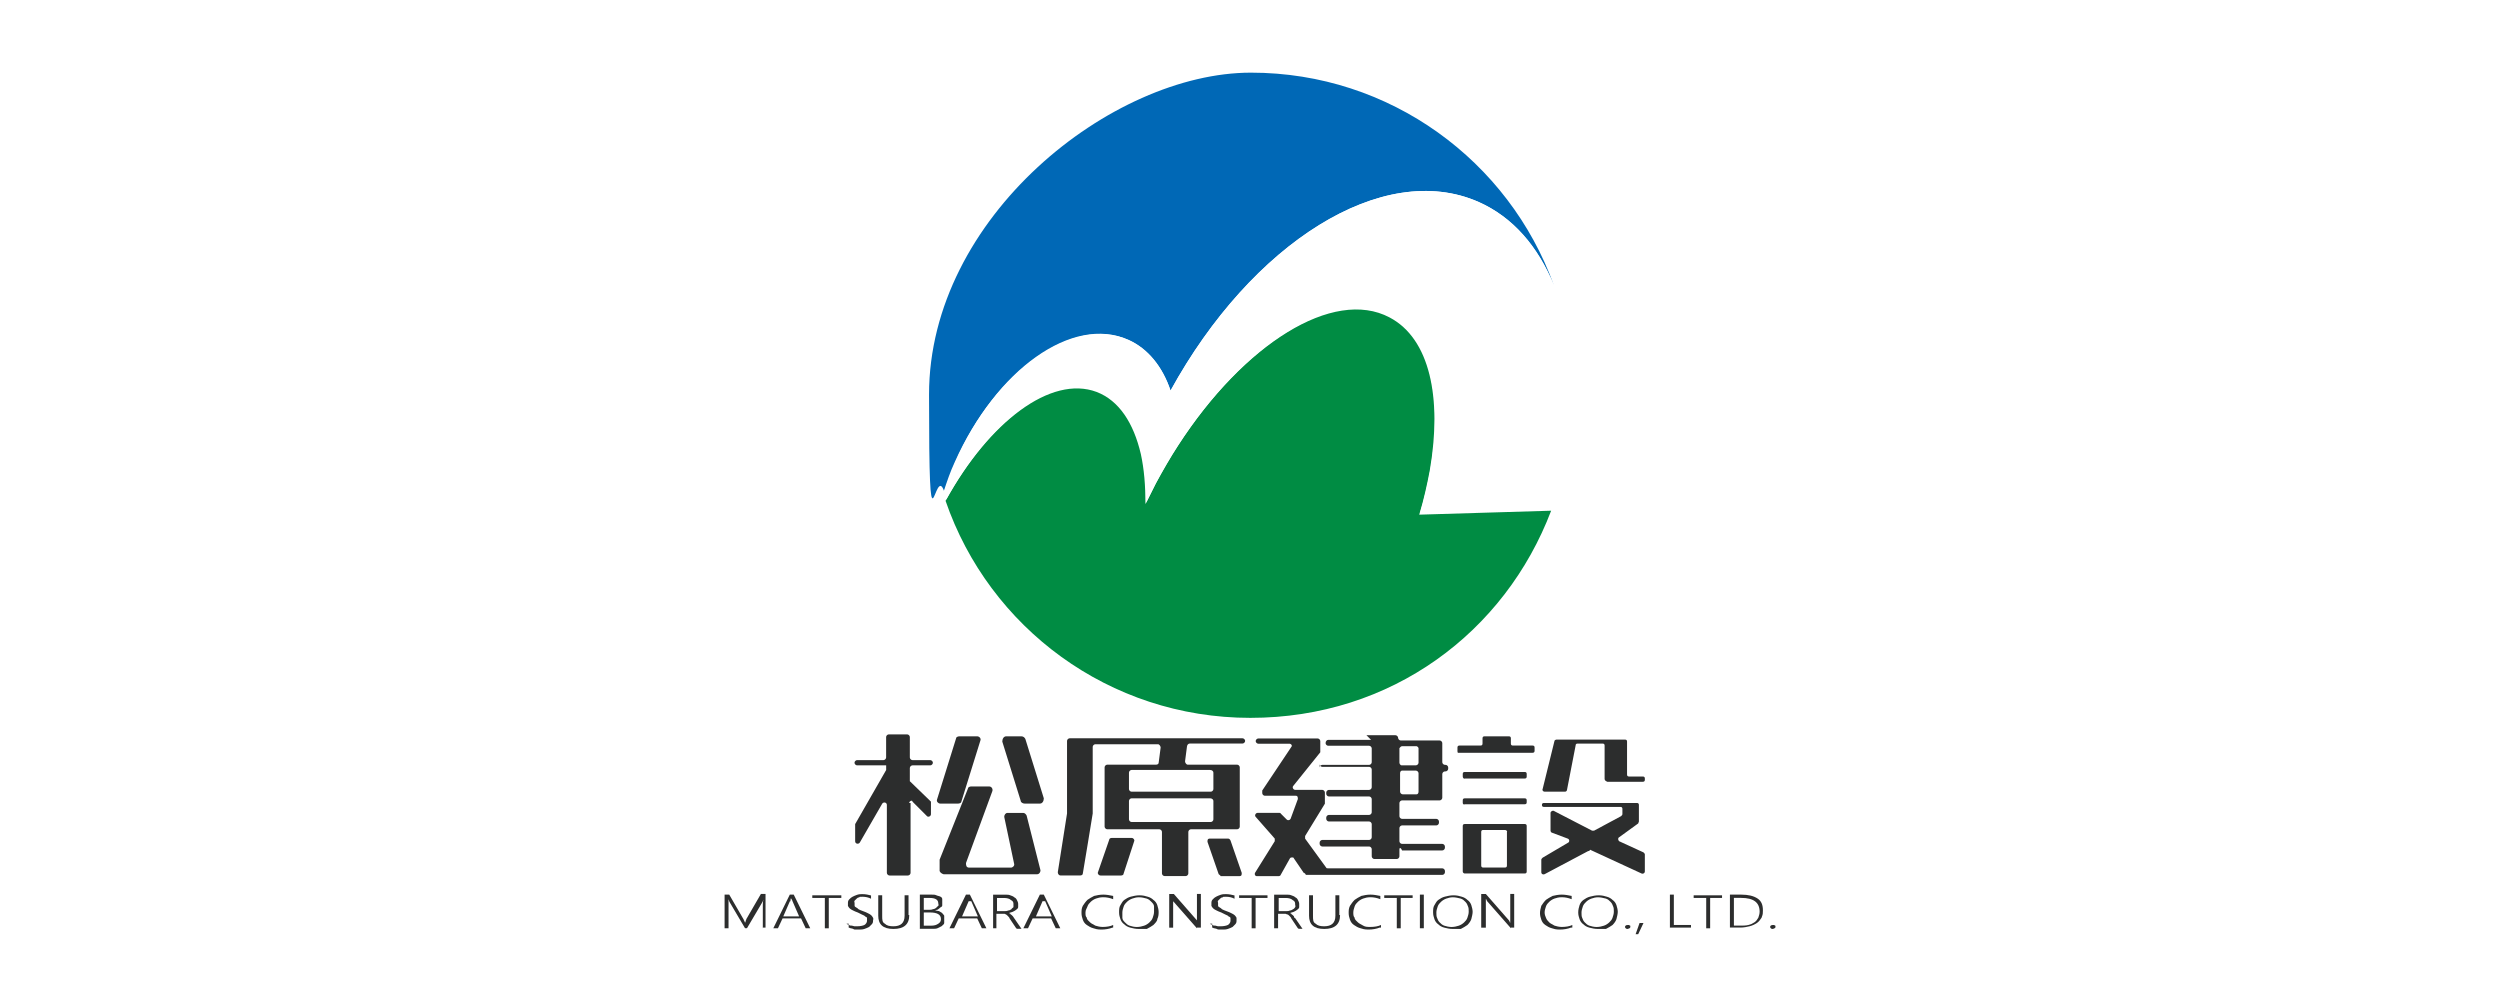 <svg viewBox="0 0 609.45 245.45" xmlns="http://www.w3.org/2000/svg"><path d="m0 0h609.45v245.45h-609.45z" fill="#fff"/><path d="m345.98 125.46c1.13-3.7 1.93-7.4 2.57-10.77 3.06-17.69 0-32.16-9.81-37.31-13.67-7.24-35.54 6.43-51.62 31.36-1.93 2.89-3.7 5.95-5.47 9.33l-2.41 4.82v.32-.32c0-4.5-.32-8.52-1.13-12.22-1.77-7.56-5.31-13.03-10.77-15.12-11.1-4.18-26.21 7.24-36.83 26.54 10.61 30.88 39.88 52.91 74.3 52.91s62.08-20.91 73.33-50.5l-32 .96z" fill="#008c43"/><path d="m275.06 82.84c4.82 2.09 8.36 6.59 10.29 12.38 19.78-36.02 51.78-56.29 75.1-45.99 8.36 3.7 14.47 10.94 18.33 20.26-10.94-30.23-39.88-51.78-73.82-51.78s-78.48 35.22-78.48 78.48 1.29 16.24 3.7 23.64c.8-2.41 1.77-4.82 2.73-7.24 9.81-22.51 28.63-35.86 42.13-29.75z" fill="#0068b6"/><path d="m378.95 70.14s-.16-.48-.16-.64c-3.86-9.49-9.97-16.56-18.33-20.26-23.32-10.29-55.32 9.97-75.1 45.99-1.93-5.79-5.47-10.13-10.29-12.38-13.35-5.95-32.32 7.4-42.3 29.75-1.13 2.41-1.93 4.82-2.73 7.24 0 .64.64 1.93.64 1.93 10.61-19.3 25.73-30.72 36.83-26.54 5.47 2.09 9.01 7.56 10.77 15.12.8 3.7 1.13 7.72 1.13 12.22l2.41-4.82c1.77-3.22 3.54-6.27 5.47-9.33 16.08-24.77 37.95-38.6 51.62-31.36 9.65 5.15 12.87 19.62 9.81 37.31-.64 3.54-1.45 7.08-2.57 10.77l32.16-1.13c.48-1.29.96-2.57 1.29-3.86 2.41-7.56 3.86-15.76 3.86-24.28-.32-8.85-1.77-17.53-4.66-25.73h.16z" fill="#fff"/><g fill="#2c2d2d"><path d="m221.98 195.74v17.05c0 .32-.32.64-.64.64h-4.5c-.32 0-.64-.32-.64-.64v-16.56c0-.64-.8-.8-1.13-.32l-5.47 9.49c-.32.48-1.13.32-1.13-.32v-4.18l7.56-13.19v-1.13h-7.08c-.32 0-.64-.32-.64-.64s.32-.64.64-.64h6.43c.32 0 .64-.32.64-.64v-4.99c0-.32.32-.64.64-.64h4.5c.32 0 .64.32.64.64v4.99c0 .32.32.64.64.64h4.34c.32 0 .64.32.64.64s-.32.64-.64.64h-4.34c-.32 0-.64.32-.64.64v3.22l5.15 4.99v3.06c0 .48-.64.8-.96.48l-3.54-3.54c0-.48-.8-.16-.8.32h.32z"/><path d="m233.56 195.9h-4.34c-.48 0-.96-.48-.8-.96l4.66-14.96c0-.32.48-.48.8-.48h4.34c.48 0 .96.48.8.96l-4.66 14.96c0 .32-.48.48-.8.48z"/><path d="m229.06 212.14v-2.57l6.92-17.37c0-.32.48-.48.8-.48h4.34c.64 0 .96.64.8 1.13l-6.43 17.53c0 .48 0 1.13.8 1.13h10.13c.48 0 .96-.48.8-.96l-2.41-11.42c0-.48.32-.96.8-.96h3.86c.32 0 .64.32.8.64l3.38 13.35c0 .48-.32.96-.8.96h-22.84c-.48-.16-.96-.48-.96-.96z"/><path d="m248.84 195.26-4.5-14.47c0-.64.32-1.29.96-1.29h3.7c.48 0 .8.32.96.64l4.5 14.47c0 .64-.32 1.29-.96 1.29h-3.7c-.48 0-.96-.32-.96-.64z"/><path d="m289.37 181.91-.48 3.7c0 .32.32.8.64.8h12.06c.32 0 .64.32.64.64v14.47c0 .32-.32.64-.64.64h-11.26c-.32 0-.64.32-.64.64v10.13c0 .32-.32.64-.64.64h-5.15c-.32 0-.64-.32-.64-.64v-10.13c0-.32-.32-.64-.64-.64h-12.7c-.32 0-.64-.32-.64-.64v-14.47c0-.32.32-.64.64-.64h11.9c.32 0 .64-.16.64-.48l.48-3.7c0-.32-.32-.8-.64-.8h-15.28c-.32 0-.64.32-.64.64v16.24c0 .16-2.41 14.63-2.41 14.63 0 .32-.32.48-.64.48h-4.82c-.32 0-.64-.32-.64-.8l2.25-14.31v-17.69c0-.32.32-.64.64-.64h42.14c.32 0 .64.32.64.64s-.32.64-.64.64h-12.87c-.32 0-.64.32-.64.64zm-16.08 31.52h-4.99c-.48 0-.8-.48-.64-.8l2.73-7.88c0-.32.32-.48.64-.48h4.82c.48 0 .8.48.64.8l-2.57 7.88c0 .32-.32.48-.64.48zm21.71-25.73h-19.14c-.32 0-.64.32-.64.64v4.02c0 .32.32.64.64.64h19.3c.32 0 .64-.32.64-.64v-4.02c0-.32-.32-.64-.8-.64zm0 6.91h-19.14c-.32 0-.64.32-.64.64v4.5c0 .32.32.64.64.64h19.3c.32 0 .64-.32.64-.64v-4.5c0-.32-.32-.64-.8-.64zm2.09 18.5-2.73-7.88c0-.48 0-.8.64-.8h4.34c.32 0 .48.16.64.48l2.73 7.88c0 .48 0 .8-.64.8h-4.5c0-.16-.32-.32-.48-.48z"/><path d="m317.83 212.79-2.41-3.54c0-.32-.8-.32-.96 0l-2.25 4.02c0 .16-.32.32-.48.32h-5.31c-.48 0-.64-.48-.48-.8l4.82-7.72v-.64l-4.66-5.31c-.32-.32 0-.96.48-.96h5.31s.32 0 .32.16l1.45 1.45c.32.32.8.16.96-.16l1.77-4.82c0-.32 0-.8-.48-.8h-7.56c-.32 0-.64-.32-.64-.64v-.64l7.08-10.61c.32-.32 0-.8-.48-.8h-7.56c-.32 0-.64-.32-.64-.64s.32-.64.64-.64h14.47c.32 0 .64.32.64.64v2.73l-6.59 8.2c-.32.32 0 .96.48.96h6.59c.32 0 .64.32.64.64v2.73l-4.82 7.88v.64l5.15 7.08c0 .16.32.16.48.16h27.82c.32 0 .64.32.64.64v.32c0 .32-.32.64-.64.64h-33.29c0-.32-.32-.32-.32-.48h-.16zm23.32-5.79v1.77c0 .32-.32.64-.64.64h-5.47c-.32 0-.64-.32-.64-.64v-1.77c0-.32-.32-.64-.64-.64h-11.42c-.32 0-.64-.32-.64-.64v-.32c0-.32.32-.64.64-.64h11.42c.32 0 .64-.32.64-.64v-3.22c0-.32-.32-.64-.64-.64h-9.81c-.32 0-.64-.32-.64-.64v-.32c0-.32.32-.64.64-.64h9.81c.32 0 .64-.32.64-.64v-3.22c0-.32-.32-.64-.64-.64h-9.81c-.32 0-.64-.32-.64-.64v-.32c0-.32.32-.64.64-.64h9.81c.32 0 .64-.32.64-.64v-4.34c0-.32-.32-.64-.64-.64h-11.42c-.32 0-.64-.32-.64-.64v.8c0-.32.32-.64.64-.64h11.42c.32 0 .64-.32.64-.64v-3.38c0-.32-.32-.64-.64-.64h-9.97c-.32 0-.64-.32-.64-.64 0-.48.32-.8.64-.8h10.45l-1.13-1.13h7.08c.32 0 .64.32.64.64s.32.64.64.64h9.49c.32 0 .64.32.64.64v4.66c0 .32.32.64.64.64h.16c.32 0 .64.32.64.64v.32c0 .32-.32.64-.64.64h-.16c-.32 0-.64.32-.64.64v5.79c0 .32-.32.64-.64.64h-9.17c-.32 0-.64.32-.64.64v3.22c0 .32.32.64.64.64h8.36c.32 0 .64.32.64.64v.32c0 .32-.32.64-.64.64h-8.36c-.32 0-.64.32-.64.64v3.22c0 .32.32.64.64.64h9.81c.32 0 .64.32.64.64v.32c0 .32-.32.64-.64.64h-9.81c-.32-.8-.64-.64-.64-.32zm4.18-25.09h-3.54c-.32 0-.48.32-.64.48v3.54c0 .32.32.64.48.64h3.54c.32 0 .64-.32.64-.64v-3.54c0-.16-.32-.48-.48-.48zm-.16 5.95h-3.38c-.32 0-.48.32-.48.64v4.5c0 .32.32.64.64.64h3.38c.32 0 .48-.32.48-.64v-4.5c0-.32-.32-.64-.64-.64z"/><path d="m355.3 183.03v-.8c0-.32.16-.48.48-.48h5.15c.32 0 .48-.16.48-.48v-1.29c0-.32.16-.48.48-.48h5.95c.32 0 .48.16.48.48v1.29c0 .32.16.48.48.48h4.82c.32 0 .48.16.48.48v.8c0 .32-.16.48-.48.48h-18.17c0 .16-.16-.16-.16-.48zm1.29 6.28v-.64c0-.32.16-.48.48-.48h14.63c.32 0 .48.16.48.48v.64c0 .32-.16.48-.48.48h-14.63c-.16.16-.48-.16-.48-.48zm0 6.43v-.64c0-.32.16-.48.48-.48h14.63c.32 0 .48.16.48.48v.48c0 .32-.16.48-.48.48h-14.63c-.16.16-.48 0-.48-.32zm0 16.72v-11.1c0-.32.16-.48.48-.48h14.63c.32 0 .48.16.48.48v11.1c0 .32-.16.48-.48.48h-14.63c-.16 0-.48-.16-.48-.48zm10.29-10.13h-5.31c-.32 0-.48.16-.48.48v8.2c0 .32.16.48.48.48h5.31c.32 0 .48-.16.48-.48v-8.2c.16-.16-.16-.48-.48-.48zm24.29-12.38v-8.2c0-.32-.16-.48-.48-.48h-6.11c-.32 0-.48.16-.48.48l-2.09 10.77c0 .32-.32.48-.48.48h-4.99c-.32 0-.64-.32-.48-.64l2.89-11.74c0-.16.32-.32.48-.32h16.73c.32 0 .48.16.48.48v8.04c0 .32.16.48.48.48h3.38c.32 0 .48.16.48.48v.32c0 .32-.16.48-.48.48h-8.68c-.32-.16-.64-.32-.64-.64zm-4.02 17.53-10.61 5.63c-.32.16-.8 0-.8-.48v-3.06c0-.16.16-.32.32-.48l6.27-3.7c.32-.16.32-.8-.16-.96l-3.86-1.45c-.16 0-.32-.32-.32-.48v-4.34c0-.32.48-.64.8-.48l9.33 4.82h.48l6.59-3.54c.16-.16.32-.32.32-.48v-1.29c0-.32-.16-.48-.48-.48h-18.66c-.32 0-.48-.16-.48-.48s.16-.48.48-.48h22.68c.32 0 .48.16.48.48v4.02c0 .16-.16.32-.16.48l-4.66 3.38c-.32.16-.32.64 0 .96l5.95 2.73c.16.16.32.32.32.48v4.18c0 .32-.32.64-.8.48l-12.54-5.79c-.16.32-.32.32-.48.32z"/><path d="m185.96 226.29v-5.63c0-.32 0-.8.16-1.45 0 .16-.16.32-.16.48s-.16.16-.16.32l-3.7 6.27h-.48l-3.7-6.27c-.16-.16-.16-.48-.32-.8v7.08h-.96v-8.2h1.13l3.54 6.11c0 .16.16.32.16.32 0 .16.16.32.16.48 0-.16.16-.32.16-.48s.16-.32.16-.48l3.54-6.11h1.13v8.2h-.64v.16z"/><path d="m196.41 226.29-1.13-2.41h-4.5l-1.13 2.41h-1.13l4.02-8.2h.96l4.02 8.2h-1.13zm-3.21-6.59s0-.16-.16-.32c0-.11-.05-.21-.16-.32s-.16 0-.16.32-.05.43-.16.32l-1.61 3.7h3.86z"/><path d="m202.04 218.9v7.4h-.96v-7.4h-3.06v-.64h7.08v.64z"/><path d="m206.39 225.17c0 .16.32.16.64.32 0 .16.48.16.64.16s.48.16.64.16h.64c.8 0 1.45-.16 1.77-.32s.64-.64.64-.96v-.64c0-.16 0-.32-.48-.48 0-.16-.48-.32-.8-.48s-.64-.32-.96-.48c-.48-.16-.8-.32-1.13-.48s-.64-.32-.8-.48-.32-.32-.48-.64v-.64c0-.32 0-.64.32-.96s.48-.48.8-.64.64-.32 1.13-.48.8-.16 1.29-.16c.8 0 1.45.16 2.09.32v.8c-.64-.32-1.29-.48-2.09-.48s-.64 0-.8.16c-.32 0-.48.16-.64.32s-.32.32-.48.48 0 .32 0 .64v.48c0 .16 0 .32.32.48s.48.32.64.48c.32.16.64.32 1.13.48s.8.32 1.13.48.64.32.8.48.32.32.48.64 0 .48 0 .64c0 .32 0 .64-.32.96s-.48.48-.64.64c-.32.16-.64.32-1.13.48s-.8.16-1.45.16h-.64c-.32 0-.48 0-.64-.16 0 0-.48-.16-.64-.16s-.32-.16-.48-.16v-.96h-.48z"/><path d="m221.66 223.08c0 2.25-1.29 3.38-3.86 3.38s-3.7-1.13-3.7-3.22v-4.99h.96v4.99c0 .96 0 1.61.64 1.93.48.48 1.13.64 2.09.64 1.77 0 2.73-.8 2.73-2.57v-4.99h.96v4.82h.16z"/><path d="m224.24 226.29v-8.2h2.89c.48 0 .8 0 1.13.16.32.16.64.16.96.32s.48.32.48.64v1.45c0 .16 0 .32-.32.48s-.32.32-.64.48c0 .16-.48.16-.8.32.32 0 .64.16.96.16.32.16.48.32.8.48 0 .16.32.32.48.64v1.77c0 .32-.32.48-.64.8-.32.16-.64.32-.96.48s-.8.16-1.29.16h-3.06v-.16zm.96-7.39v2.89h1.29c.32 0 .64 0 .96-.16.32 0 .48-.16.8-.32 0-.16.32-.32.48-.48s0-.48 0-.64c0-.8-.64-1.29-2.09-1.29h-1.61.16zm0 3.54v3.22h1.77c.8 0 1.29-.16 1.77-.48s.64-.64.64-1.13c0-1.13-.96-1.61-2.73-1.61z"/><path d="m239.35 226.29-1.13-2.41h-4.5l-1.13 2.41h-1.13l4.02-8.2h.96l4.02 8.2h-1.13zm-3.21-6.59v-.64c0-.11 0 0 0 .32s0 .43 0 .32l-1.61 3.7h3.86l-1.61-3.7z"/><path d="m247.72 226.29-1.61-2.41c0-.16-.32-.48-.48-.64s-.32-.32-.48-.32c0-.16-.32-.16-.48-.16h-1.77v3.54h-.8v-8.2h3.06c.32 0 .8 0 1.13.16s.64.16.96.48c.32.16.48.32.64.64s.32.64.32.96v.8c0 .32-.32.48-.48.64s-.48.32-.8.48-.64.16-.96.32l.32.16s0 .16.32.32l.32.32c.16.16.16.32.32.48l1.77 2.57h-1.13l-.16-.16zm-4.67-7.39v3.22h1.77c.32 0 .64 0 .96-.16.32 0 .48-.16.8-.32 0-.16.32-.32.48-.48v-.64c0-.48 0-.8-.64-1.13-.32-.32-.96-.48-1.61-.48h-1.93.16z"/><path d="m257.37 226.29-1.13-2.41h-4.5l-1.13 2.41h-1.13l4.02-8.2h.96l4.02 8.2h-1.13zm-3.22-6.59v-.64c0-.11 0 0 0 .32s0 .43 0 .32l-1.61 3.7h3.86l-1.61-3.7z"/><path d="m271.2 226.13c-.8.32-1.77.48-2.73.48s-1.45-.16-1.93-.32c-.64-.16-1.13-.48-1.61-.8s-.8-.8-.96-1.29-.32-.96-.32-1.61 0-1.13.32-1.77c.32-.48.64-.96 1.13-1.45.48-.32.96-.64 1.61-.96.64-.16 1.45-.32 2.25-.32s1.61.16 2.41.32v.8c-.8-.32-1.61-.48-2.41-.48s-1.29.16-1.77.32-.96.48-1.29.8-.64.64-.8 1.13-.48.8-.48 1.45 0 .96.32 1.29c0 .48.48.8.8 1.13s.8.48 1.29.8c.48.16 1.13.32 1.77.32.96 0 1.93-.16 2.57-.48v.64h-.16z"/><path d="m277.63 226.46c-.8 0-1.45-.16-2.09-.32s-1.13-.48-1.45-.8c-.48-.32-.8-.8-.96-1.29s-.32-.96-.32-1.61 0-1.29.32-1.77.48-.96.96-1.29.96-.64 1.61-.8 1.29-.32 2.09-.32 1.45.16 1.93.32c.64.16 1.13.48 1.45.8.48.32.8.8.96 1.29s.32 1.13.32 1.61 0 1.13-.32 1.77c0 .48-.48.96-.96 1.45-.48.32-.96.64-1.61.96zm0-7.72c-.64 0-1.13.16-1.61.32s-.96.48-1.29.8-.64.64-.8 1.13-.32.96-.32 1.45v1.29c0 .48.32.8.64 1.13s.64.64 1.13.8 1.13.32 1.77.32 1.29-.16 1.77-.32.96-.48 1.29-.8.64-.64.8-1.13.32-.96.32-1.45v-1.29c0-.48-.32-.8-.64-1.13s-.64-.64-1.13-.8c-.64-.16-1.13-.32-1.93-.32z"/><path d="m291.78 226.29-5.79-6.59v-.64 7.08h-.96v-8.2h1.13l5.63 6.43v.64-7.08h.96v8.2h-.96v.16z"/><path d="m295 225.17c0 .16.32.16.64.32 0 .16.48.16.64.16s.48.16.64.16h.64c.8 0 1.45-.16 1.77-.32s.64-.64.64-.96v-.64c0-.16 0-.32-.48-.48 0-.16-.48-.32-.8-.48s-.64-.32-.96-.48c-.48-.16-.8-.32-1.13-.48s-.64-.32-.8-.48-.32-.32-.48-.64v-.64c0-.32 0-.64.32-.96s.48-.48.8-.64.64-.32 1.13-.48.8-.16 1.29-.16c.8 0 1.45.16 2.09.32v.8c-.64-.32-1.29-.48-2.09-.48s-.64 0-.8.16c-.32 0-.48.16-.64.32l-.48.48c-.16.16 0 .32 0 .64v.48c0 .16 0 .32.32.48s.48.32.64.48c.32.16.64.32 1.13.48s.8.32 1.13.48.64.32.8.48.32.32.48.64v.64c0 .32 0 .64-.32.96s-.48.48-.64.64c-.32.16-.64.32-1.13.48s-.8.16-1.45.16h-.64s-.48 0-.64-.16c0 0-.48-.16-.64-.16s-.32-.16-.48-.16v-.96h-.48z"/><path d="m306.09 218.9v7.4h-.96v-7.4h-3.06v-.64h6.92v.64h-2.89z"/><path d="m316.39 226.29-1.61-2.41c0-.16-.32-.48-.48-.64s-.32-.32-.48-.32-.32-.16-.48-.16h-1.77v3.54h-.96v-8.2h3.06c.32 0 .8 0 1.13.16s.64.16.96.48c.32.16.48.32.64.64s.32.64.32.96v.8c0 .32-.32.48-.48.64s-.48.32-.8.48-.64.16-.96.32l.32.16s0 .16.32.32l.32.32c0 .16 0 .32.32.48l1.77 2.57h-.96l-.16-.16zm-4.67-7.39v3.22h1.77c.32 0 .64 0 .96-.16.32 0 .48-.16.8-.32s.32-.32.48-.48 0-.48 0-.64c0-.48 0-.8-.64-1.13-.32-.32-.96-.48-1.61-.48h-1.93.16z"/><path d="m326.68 223.08c0 2.25-1.29 3.38-3.86 3.38s-3.7-1.13-3.7-3.22v-4.99h.96v4.99c0 .96 0 1.61.64 1.93.48.48 1.13.64 2.09.64 1.77 0 2.73-.8 2.73-2.57v-4.99h.96v4.82h.16z"/><path d="m336.33 226.13c-.8.32-1.77.48-2.73.48s-1.45-.16-1.93-.32c-.64-.16-1.13-.48-1.61-.8s-.8-.8-.96-1.29-.32-.96-.32-1.61 0-1.13.32-1.77c.32-.48.64-.96 1.13-1.45.48-.32.96-.64 1.61-.96.64-.16 1.45-.32 2.25-.32s1.61.16 2.41.32v.8c-.8-.32-1.61-.48-2.41-.48s-1.29.16-1.77.32-.96.48-1.29.8-.64.64-.8 1.13-.32.96-.32 1.45 0 .96.32 1.29c0 .48.48.8.8 1.13s.8.48 1.29.8 1.13.32 1.77.32c.96 0 1.93-.16 2.57-.48v.64h-.32z"/><path d="m341.47 218.9v7.4h-.96v-7.4h-3.06v-.64h6.92v.64h-2.89z"/><path d="m347.1 226.29h-.96v-8.2h.96z"/><path d="m354.18 226.46c-.8 0-1.45-.16-2.09-.32s-1.13-.48-1.45-.8c-.48-.32-.8-.8-.96-1.29s-.32-.96-.32-1.61 0-1.29.32-1.77.48-.96.96-1.29.96-.64 1.61-.8 1.29-.32 2.09-.32 1.45.16 1.93.32c.64.16 1.13.48 1.45.8.48.32.8.8.96 1.29s.32 1.13.32 1.61-.16 1.13-.32 1.77c-.16.48-.48.96-.96 1.45-.48.32-.96.64-1.61.96zm0-7.72c-.64 0-1.13.16-1.61.32s-.96.48-1.29.8-.64.64-.8 1.13-.32.96-.32 1.45 0 .96.16 1.29c.16.48.32.8.64 1.13s.64.64 1.13.8 1.13.32 1.77.32 1.29-.16 1.77-.32.96-.48 1.29-.8.64-.64.8-1.13.32-.96.32-1.45 0-.96-.16-1.29c-.16-.48-.32-.8-.64-1.13s-.64-.64-1.13-.8c-.64-.16-1.29-.32-1.93-.32z"/><path d="m368.33 226.29-5.79-6.59c0-.16-.16-.16-.16-.32s-.16-.16-.16-.32v7.08h-1.13v-8.2h1.13l5.63 6.43c.11.11.16.21.16.32 0 .16.16.16.16.32v-7.08h.96v8.2h-.8z"/><path d="m382.97 226.13c-.8.32-1.77.48-2.73.48s-1.45-.16-1.93-.32c-.64-.16-1.13-.48-1.61-.8s-.8-.8-.96-1.29-.32-.96-.32-1.61.16-1.13.32-1.77c.32-.48.64-.96 1.13-1.45.48-.32.96-.64 1.61-.96.64-.16 1.45-.32 2.25-.32s1.61.16 2.41.32v.8c-.8-.32-1.61-.48-2.41-.48s-1.29.16-1.77.32-.96.48-1.29.8-.64.64-.8 1.13-.32.96-.32 1.45.16.96.32 1.29c.16.48.48.8.8 1.13s.8.48 1.29.8c.48.16 1.13.32 1.77.32.96 0 1.93-.16 2.57-.48v.64h-.32z"/><path d="m389.56 226.46c-.8 0-1.45-.16-2.09-.32s-1.13-.48-1.45-.8c-.48-.32-.8-.8-.96-1.29s-.32-.96-.32-1.61.16-1.29.32-1.77.48-.96.96-1.29.96-.64 1.61-.8 1.29-.32 2.09-.32 1.45.16 1.93.32c.64.16 1.13.48 1.45.8.48.32.8.8.96 1.29s.32 1.13.32 1.61-.16 1.13-.32 1.77c-.16.48-.48.96-.96 1.45-.48.32-.96.64-1.61.96zm0-7.72c-.64 0-1.13.16-1.61.32s-.96.48-1.29.8-.64.64-.8 1.13-.32.96-.32 1.45 0 .96.16 1.29c.16.48.32.8.64 1.13s.64.64 1.13.8 1.13.32 1.77.32 1.29-.16 1.77-.32.96-.48 1.29-.8.64-.64.8-1.13.32-.96.32-1.45 0-.96-.16-1.29c-.16-.48-.32-.8-.64-1.13s-.64-.64-1.13-.8c-.64-.16-1.29-.32-1.93-.32z"/><path d="m396.8 226.46c-.16 0-.32 0-.48-.16s-.16-.16-.16-.32 0-.32.16-.32c.16-.16.32-.16.48-.16h.32c.11 0 .16.05.16.16h.16v.32c0 .16-.16.32-.16.32h-.16c-.16.16-.32.16-.32.16z"/><path d="m399.37 227.74h-.64l.96-2.73h.96l-1.29 2.73z"/><path d="m407.09 226.29v-8.2h.96v7.4h4.18v.64h-5.15v.16z"/><path d="m416.9 218.9v7.4h-.96v-7.4h-3.06v-.64h6.92v.64h-2.89z"/><path d="m421.72 226.29v-8.2h2.73c1.77 0 3.06.32 4.02.96s1.29 1.61 1.29 2.89-.16 1.13-.32 1.77c-.32.48-.64.96-1.13 1.29s-1.13.64-1.77.8-1.45.32-2.25.32h-2.57v.16zm.97-7.39v6.75h1.61c.64 0 1.29 0 1.93-.16s.96-.32 1.45-.64.64-.64.96-1.13c.16-.48.32-.96.32-1.45 0-2.25-1.45-3.38-4.5-3.38h-1.77z"/><path d="m432.18 226.46c-.16 0-.32 0-.48-.16s-.16-.16-.16-.32 0-.32.16-.32c.16-.16.32-.16.48-.16h.32c.11 0 .16.05.16.16h.16v.32c0 .16-.16.32-.16.32h-.16c-.11.11-.21.16-.32.16z"/></g></svg>